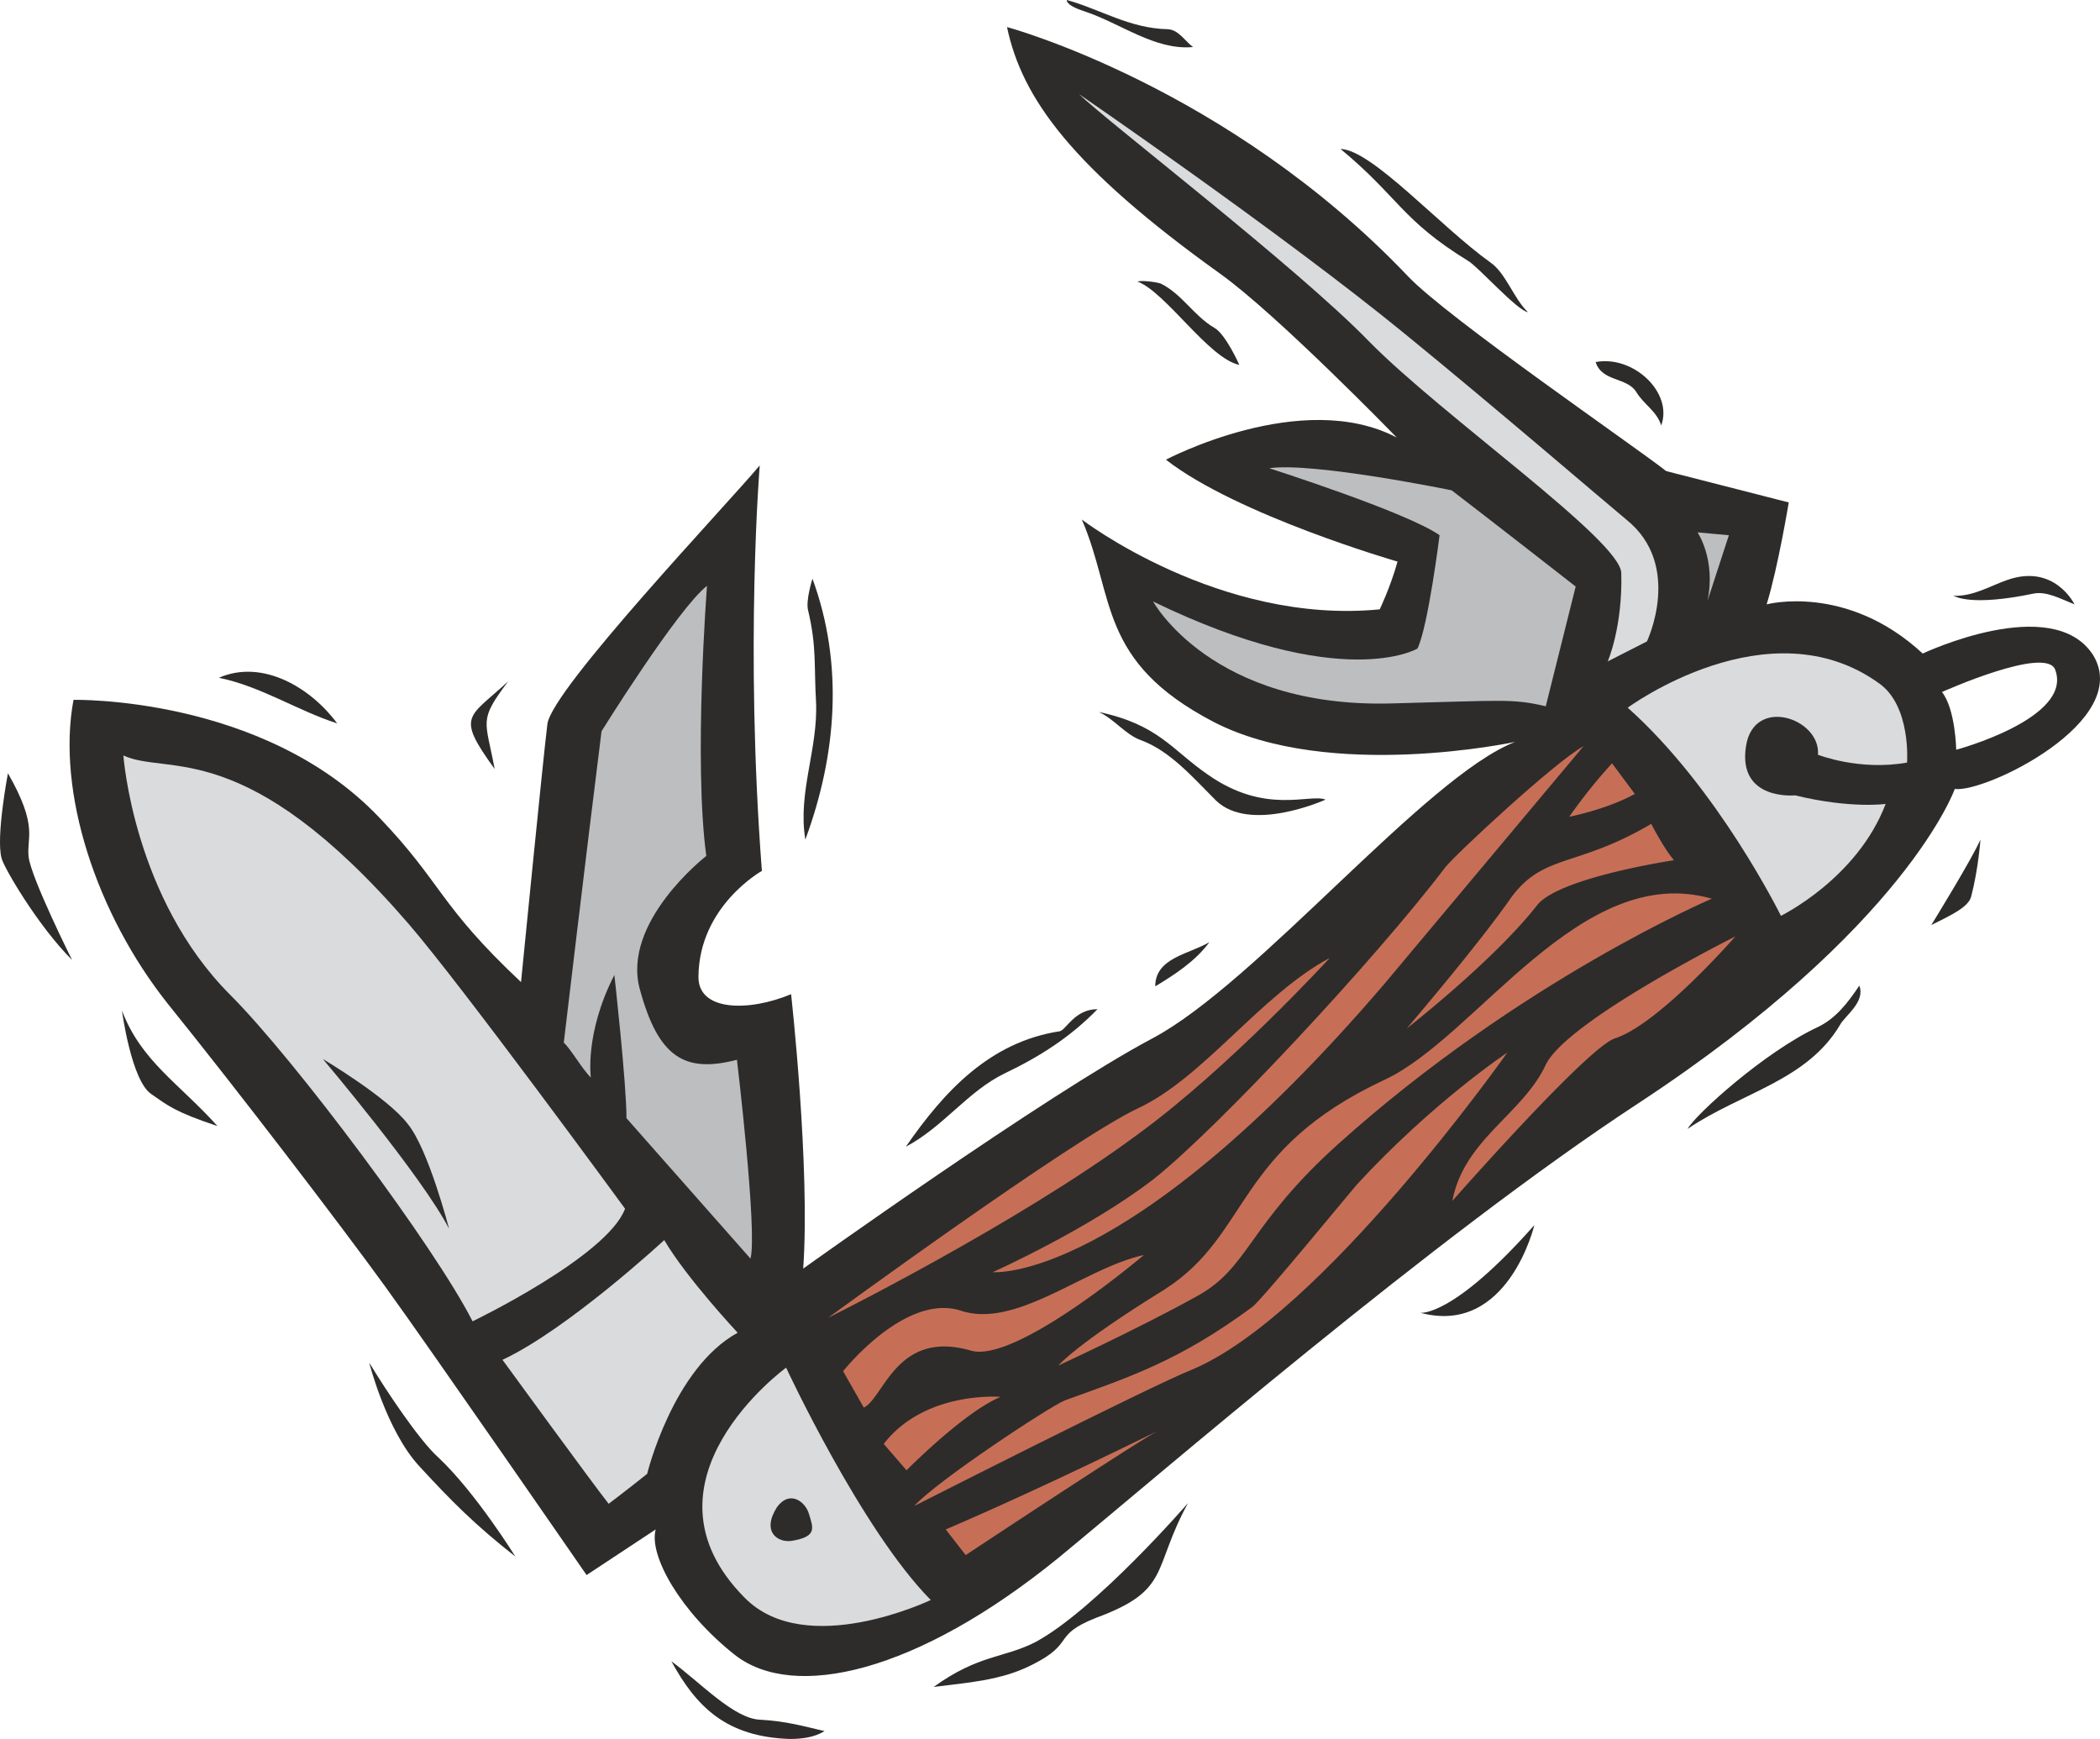 <svg height="234.24" viewBox="0 0 212.178 175.68" width="282.904" xmlns="http://www.w3.org/2000/svg"><path style="fill:#2d2c2b" d="M368.558 394.16s8.064-2.16 15.768 4.969c0 0 13.104-6.192 17.208.144 4.104 6.696-10.944 13.968-13.968 13.536 0 0-4.896 13.968-31.968 31.752-20.664 13.536-48.528 37.656-58.608 45.936-14.256 11.592-26.712 14.472-32.688 9.792-5.544-4.392-8.712-10.08-7.992-12.672l-6.984 4.608s-15.768-22.824-20.304-29.088c-4.536-6.264-14.832-19.728-22.032-28.656-7.2-9.072-11.232-21.384-9.504-30.672 0 0 19.152-.432 30.888 11.88 6.408 6.696 5.976 8.784 14.328 16.632 0 0 2.232-22.608 2.664-26.064.432-3.528 18.288-22.32 21.456-26.136 0 0-1.512 18.36.216 40.968 0 0-6.336 3.528-6.408 10.656-.072 3.528 5.04 3.6 9.36 1.8 0 0 1.944 17.424 1.224 27.72 0 0 24.552-17.568 35.28-23.256 10.584-5.616 27.576-26.424 36.648-29.952 0 0-18.72 4.032-30.456-2.016-11.736-6.12-9.936-12.6-13.32-20.448 0 0 13.896 10.656 30.096 9.072 0 0 1.08-2.232 1.8-4.824 0 0-16.2-4.68-23.4-10.296 0 0 13.752-7.272 23.328-2.232 0 0-12.024-12.384-17.856-16.56-14.976-10.728-20.016-17.712-21.528-24.912 0 0 22.248 5.976 40.536 25.2 3.96 4.176 22.968 17.208 26.064 19.656l12.384 3.168s-1.08 6.552-2.232 10.296zm29.16 6.625c-.864-2.52-11.448 2.232-11.448 2.232 1.368 1.728 1.44 5.832 1.44 5.832s11.808-3.168 10.008-8.064z" transform="translate(-190.06 -333.105)"/><path style="fill:#d9dbdc" d="M265.31 494.529c6.192 6.264 18.792.216 18.792.216-6.984-7.056-14.616-23.472-14.616-23.472s-15.84 11.52-4.176 23.256z" transform="translate(-190.06 -333.105)"/><path style="fill:#2d2c2b" d="M357.902 376.089c-.432-1.44-1.728-2.088-2.52-3.384-.936-1.512-3.456-1.008-4.104-3.024 3.816-.72 7.848 3.096 6.624 6.408zm-86.184 18.72c.864 3.672.576 5.472.792 9.216.216 4.752-1.872 9.144-1.08 13.896 3.168-8.568 3.888-17.712.72-26.352 0 0-.72 2.232-.432 3.24zm-74.376 35.28s-4.176-8.352-4.392-10.44c-.216-1.944 1.008-3.024-2.088-8.424 0 0-1.224 6.408-.648 8.568.216.936 3.672 6.84 7.128 10.296zm128.16-81.936c3.168.072 10.08 7.848 15.12 11.448 1.584 1.08 2.376 3.672 3.816 5.04-1.08-.144-5.04-4.608-6.048-5.184-6.696-4.104-7.056-6.48-12.888-11.304zm67.32 43.56c-1.656.576-3.384 1.656-5.4 1.584.216.072 1.8 1.08 8.064-.216 1.296-.288 2.736.504 4.176 1.08 0 0-2.016-4.176-6.84-2.448zm-98.136 107.28c-3.24 1.656-5.688 1.224-10.296 4.536 3.384-.432 6.84-.648 9.936-2.232 4.464-2.232 1.944-2.952 6.48-4.752 7.632-2.808 5.616-4.896 9.288-11.592 0 0-9.288 10.728-15.408 14.04zm18.072-132.768c-2.088-1.224-3.24-3.384-5.4-4.464-.36-.144-1.872-.36-2.376-.216 2.88 1.08 7.2 7.776 10.296 8.424 0 0-1.368-3.096-2.52-3.744zm65.16 66.455c-1.152 1.729-2.376 3.313-4.176 4.177-5.4 2.52-12.384 8.856-13.176 10.296 5.4-3.672 12.024-4.824 15.408-10.512.432-.864 2.592-2.304 1.944-3.96zM212.03 446.865c-3.888-4.32-7.704-6.552-9.648-11.664 0 0 .936 7.056 2.952 8.424 1.656 1.152 2.376 1.8 6.696 3.24zm29.376-44.928c-3.024 4.032-2.304 3.816-1.368 8.856-3.96-5.472-2.664-5.112 1.368-8.856zm92.16 63.792s3.24.504 11.52-8.856c0 0-2.664 11.232-11.52 8.856zm-121.392-64.152c4.248.864 7.92 3.312 11.952 4.608-2.592-3.528-7.488-6.552-11.952-4.608zm100.08 26.712c-1.44 1.944-3.456 3.24-5.472 4.464 0-2.88 3.384-3.24 5.472-4.464zm-54.36 72.648c2.952 2.16 6.336 5.832 9 5.904 2.592.144 4.32.648 6.48 1.152-1.08.648-2.304.792-3.528.792-6.408-.216-9.432-3.24-11.952-7.848zm41.76-166.68c3.672 1.224 7.128 3.96 10.944 3.6-.792-.576-1.44-1.728-2.52-1.8-3.888-.072-6.84-2.016-10.224-2.952 0 0-.216.504 1.8 1.152zm13.248 79.703c-2.304-2.303-4.608-4.967-7.488-6.047-1.656-.576-2.664-2.088-4.32-2.88 6.048 1.296 7.344 3.816 11.016 6.336 5.832 4.104 10.296 1.872 11.88 2.52 0 0-7.632 3.456-11.088.072zm-11.952 21.097c-2.736 2.808-5.76 4.752-9.36 6.48-3.744 1.8-6.192 5.4-10.008 7.416 3.888-5.616 8.496-10.584 15.552-11.664.648-.144 1.512-2.232 3.816-2.232zm-73.584 35.712s1.728 6.84 5.04 10.44c3.312 3.6 5.688 5.976 9.72 9.144 0 0-3.96-6.408-7.776-10.008-1.944-1.728-5.328-6.84-6.984-9.576zm162.792-52.849s-.216 3.025-.936 5.76c-.288 1.08-2.016 1.873-4.032 2.88 0 0 4.176-6.767 4.968-8.64zM268.55 485.385c-1.584 2.52.144 3.6 1.512 3.384 2.592-.432 2.16-1.296 1.728-2.736-.36-1.224-1.944-2.448-3.24-.648z" transform="translate(-190.06 -333.105)"/><path style="fill:#d9dbdc" d="M379.934 402.153c-11.16-8.064-25.416 2.448-25.416 2.448 9.144 8.136 15.48 21.024 15.48 21.024s7.704-3.744 10.584-11.304c0 0-3.528.504-9.144-.864 0 0-5.832.576-4.968-4.968.792-5.112 7.56-2.808 7.272.864 0 0 4.176 1.656 9 .792 0 0 .432-5.688-2.808-7.992z" transform="translate(-190.06 -333.105)"/><path style="fill:#bcbec0" d="M265.886 460.257c.72-2.664-1.368-20.088-1.368-20.088-5.256 1.368-7.92-.216-9.792-7.056-1.944-6.84 6.696-13.536 6.696-13.536-1.296-9.576.072-27.288.072-27.288-2.952 2.304-10.656 14.688-10.656 14.688-1.584 12.6-3.816 31.464-3.816 31.464.72.648 1.8 2.592 2.736 3.528 0 0-.648-4.464 2.376-10.368 0 0 1.224 10.944 1.224 14.472z" transform="translate(-190.06 -333.105)"/><path style="fill:#d9dbdc" d="M257.174 458.385s-9.72 9-16.344 12.096c0 0 9.072 12.456 10.728 14.544 0 0 1.728-1.296 3.888-3.024 0 0 2.592-10.656 9.144-14.256 0 0-5.184-5.544-7.416-9.36zm-19.368 8.208s13.608-6.552 15.408-11.376c0 0-16.416-22.464-21.888-28.8-16.488-19.08-24.336-14.904-28.8-16.992 0 0 1.008 14.4 10.8 24.192 6.552 6.552 20.736 25.56 24.48 32.976z" transform="translate(-190.06 -333.105)"/><path style="fill:#bcbec0" d="M349.262 392.36s-8.856-6.911-12.528-9.72c0 0-14.04-2.88-18.432-2.231 0 0 13.968 4.464 17.208 6.768 0 0-1.152 9.216-2.232 11.448 0 0-7.56 4.536-26.712-4.752 0 0 5.904 10.8 24.12 10.296 11.304-.288 12.168-.504 15.552.288z" transform="translate(-190.06 -333.105)"/><path style="fill:#2d2c2b" d="M231.254 446.649c2.088 2.52 4.176 10.584 4.176 10.584-2.808-5.4-12.744-17.136-12.744-17.136s6.552 3.888 8.568 6.552z" transform="translate(-190.06 -333.105)"/><path style="fill:#d9dbdc" d="M354.374 385.593c-2.52-2.088-12.888-11.016-22.32-18.72-12.312-10.08-32.976-24.264-32.976-24.264 2.808 2.736 22.032 17.496 29.304 24.984 7.344 7.488 25.416 20.088 25.488 23.4.144 5.472-1.368 8.928-1.368 8.928l3.96-2.016s3.672-7.704-2.088-12.312z" transform="translate(-190.06 -333.105)"/><path style="fill:#c76f56" d="M304.982 447.729c9.216-6.696 19.44-17.856 19.44-17.856-6.984 3.744-12.744 12.096-19.368 15.192-6.624 3.096-31.32 21.168-31.32 21.168s19.008-9.432 31.248-18.504z" transform="translate(-190.06 -333.105)"/><path style="fill:#c76f56" d="M329.966 432.465c3.024-3.6 20.088-23.976 20.088-23.976-2.88 1.584-12.96 10.944-13.968 12.24-7.056 9.288-23.112 26.496-29.52 31.536-6.552 5.04-16.2 9.36-16.2 9.36s13.536 1.296 39.6-29.16zm-19.512 39.024c-4.32 1.728-28.008 13.752-28.008 13.752 2.16-2.448 13.608-10.008 15.192-10.656 6.552-2.376 11.52-3.96 18.936-9.432.864-.576 10.008-11.736 10.584-12.384 7.704-8.352 15.192-13.32 15.192-13.32s-18.72 26.568-31.896 32.04z" transform="translate(-190.06 -333.105)"/><path style="fill:#c76f56" d="M310.958 464.073c5.328-2.88 5.112-7.128 14.328-15.408 18.432-16.56 37.728-24.768 37.728-24.768-13.248-3.816-23.76 13.968-33.048 18.288-15.264 7.128-13.464 15.624-22.32 21.24-8.856 5.472-10.656 7.632-10.656 7.632s8.136-3.744 13.968-6.984z" transform="translate(-190.06 -333.105)"/><path style="fill:#c76f56" d="M345.374 424.545c2.232-2.808 13.824-4.536 13.824-4.536-1.008-1.152-2.304-3.672-2.304-3.672-7.56 4.464-10.872 2.952-14.184 7.488-3.24 4.68-10.512 13.176-10.512 13.176s8.784-6.84 13.176-12.456zm-70.128 47.088s6.264-7.92 11.88-6.12c5.616 1.872 12.528-4.32 18.504-5.616 0 0-12.96 11.016-17.496 9.648-7.488-2.16-8.784 4.824-10.8 5.76zm77.688-61.416a54.627 54.627 0 0 0-4.32 5.4s3.744-.72 6.624-2.304zm-73.584 68.76 2.304 2.664s5.832-5.904 9.504-7.416c0 0-7.632-.648-11.808 4.752zm6.264 8.64 2.016 2.592s16.416-10.872 19.368-12.528c0 0-11.448 5.688-21.384 9.936zm67.608-49.608c-2.808.936-16.416 16.416-16.416 16.416 1.152-6.192 7.128-8.784 9.432-13.752 2.16-4.464 19.152-12.96 19.152-12.96s-7.704 8.856-12.168 10.296z" transform="translate(-190.06 -333.105)"/><path style="fill:#bcbec0" d="M361.574 386.889s1.872 2.736 1.008 6.912l2.16-6.624z" transform="translate(-190.06 -333.105)"/></svg>
